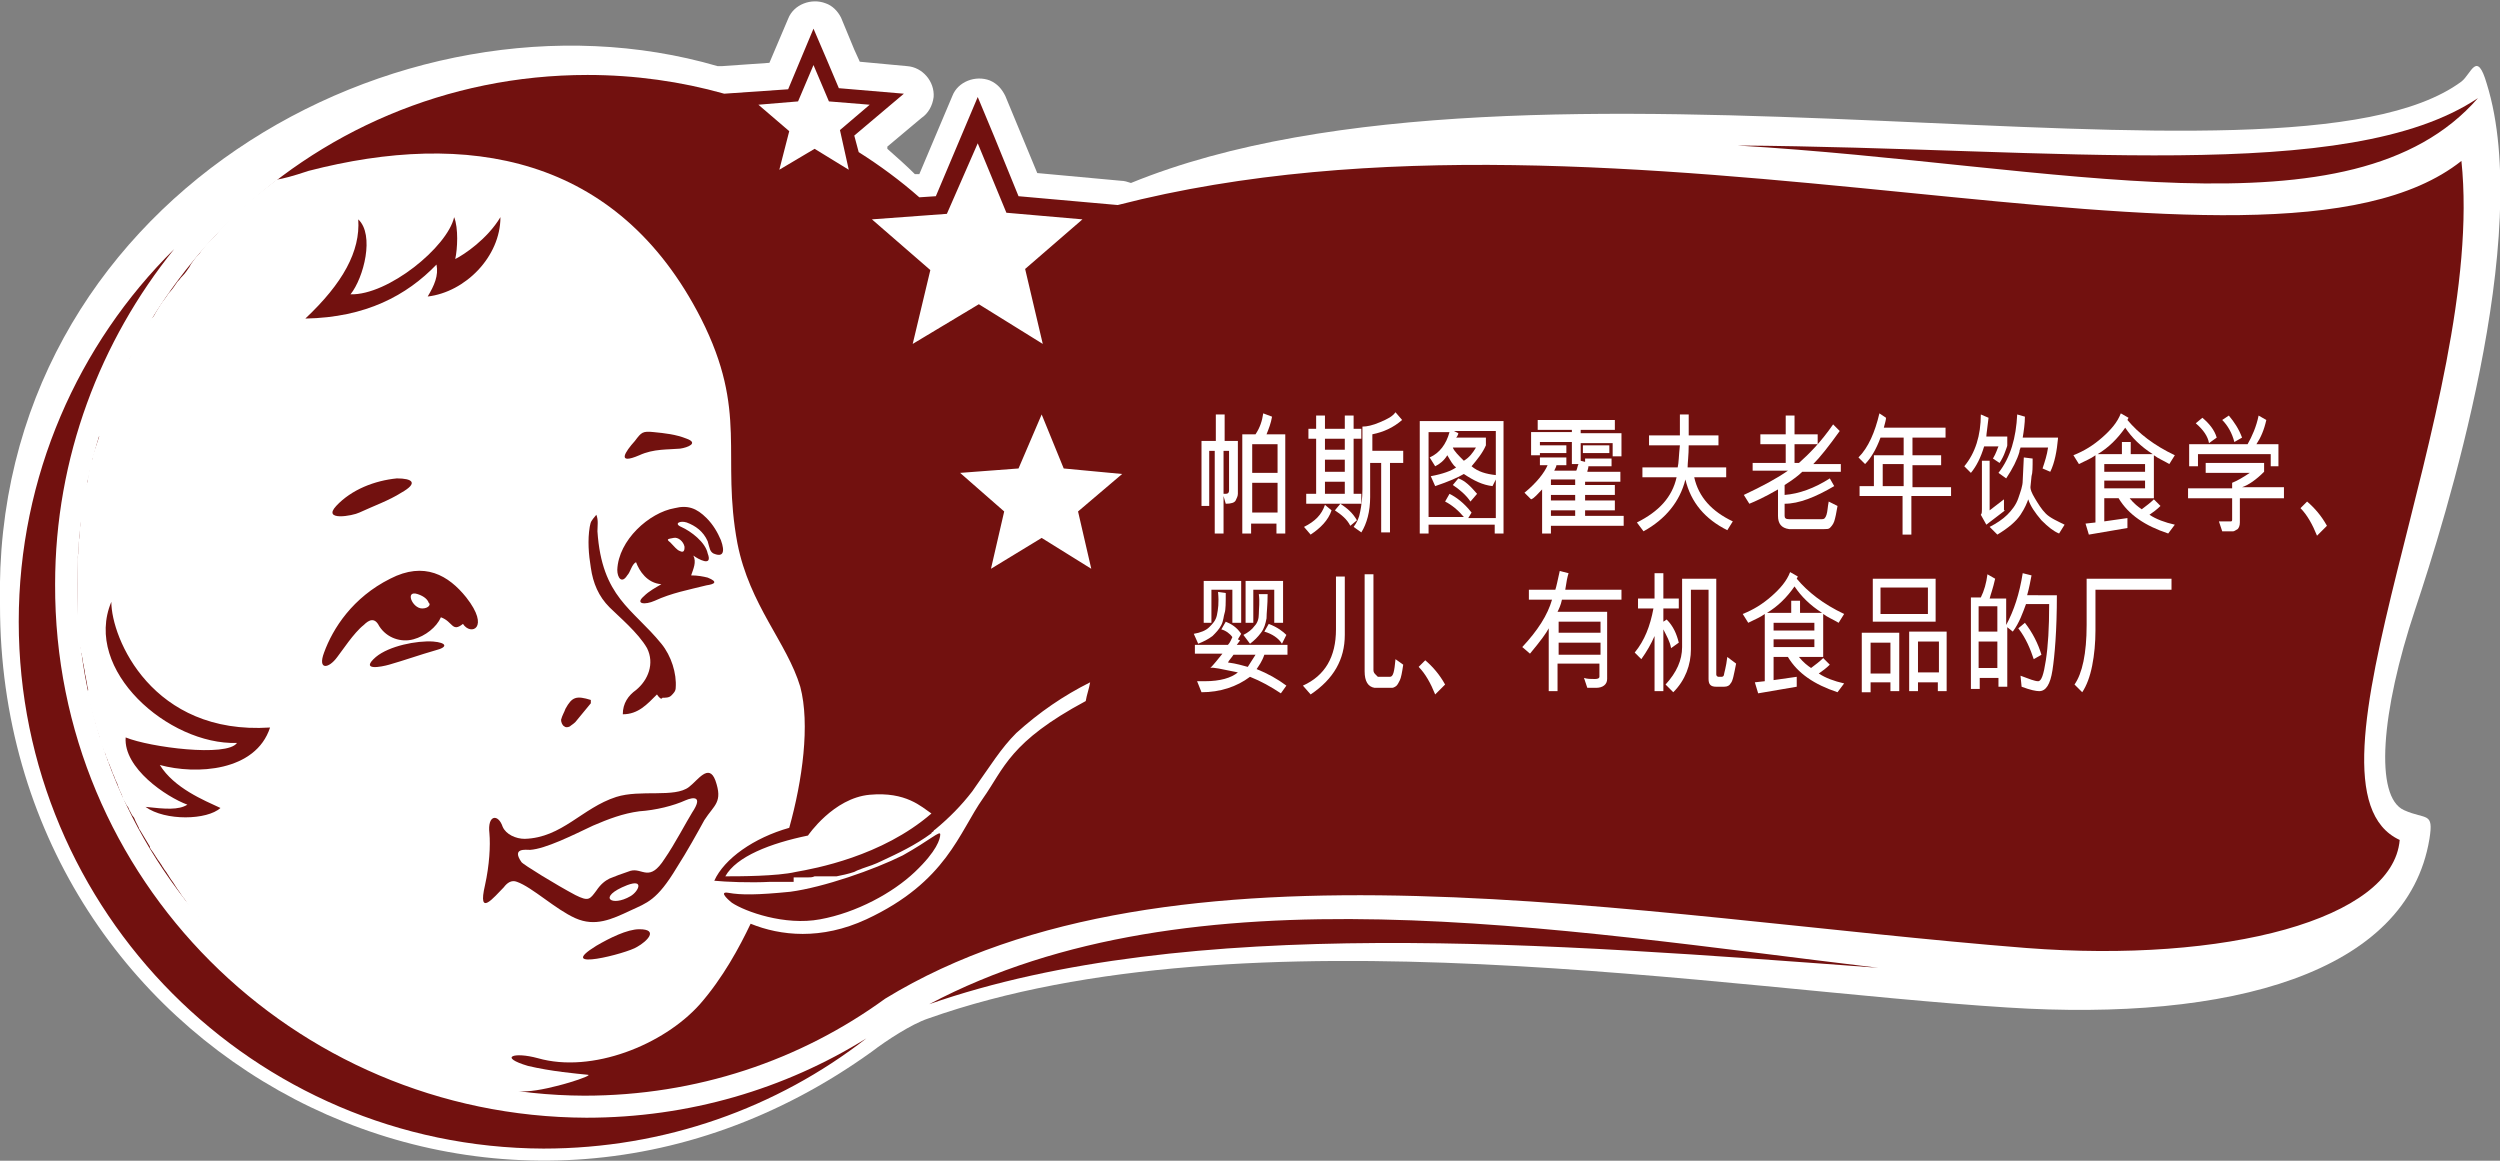 <?xml version="1.0" encoding="UTF-8"?> <!-- Generator: Adobe Illustrator 24.1.2, SVG Export Plug-In . SVG Version: 6.00 Build 0) --> <svg xmlns="http://www.w3.org/2000/svg" xmlns:xlink="http://www.w3.org/1999/xlink" id="Layer_1" x="0px" y="0px" viewBox="0 0 226.8 105.3" style="enable-background:new 0 0 226.8 105.3;" xml:space="preserve"><rect x="0" y="0" width="226.8" height="105.3" fill="#808080" stroke="none"/> <style type="text/css"> .st0{fill:#FFFFFF;} .st1{fill:#72110F;} .st2{fill-rule:evenodd;clip-rule:evenodd;fill:#FFFFFF;} </style> <g> <g> <path class="st0" d="M102.6,16.6c36-14.7,104.6,2.7,120.7-9.2c0.9-0.7,1.4-2.9,2.3,0.2c4.3,13.8-3.8,39.6-6.5,47.7 c-3.1,9.3-3.7,17-1,18.2c2,0.9,2.7,0.1,2.3,2.6c-2,12.2-18.1,16.6-38.3,15.3c-25.6-1.6-69.1-9.2-97.9,1c-1.5,0.5-3.8,2-5.1,3 C44.9,120,0,95.8,0,54.9C-0.8,18.3,36.3-2.4,65.1,6c0.1,0,0.2,0,0.4,0l0,0l4.3-0.3l1.7-4c0.5-1.3,2.1-1.9,3.4-1.4 C75.5,0.5,76,1,76.3,1.6l1.2,2.9L78,5.6L82.3,6c1.4,0.1,2.5,1.4,2.4,2.8c-0.1,0.8-0.5,1.5-1.1,1.9l-3.1,2.6v0.2 c0.9,0.8,1.7,1.5,2.5,2.3h0.4l3-7.1c0.5-1.3,2.1-1.9,3.4-1.4c0.7,0.3,1.1,0.8,1.4,1.4l2.9,7l7.6,0.7 C102,16.4,102.3,16.5,102.6,16.6"></path> <path class="st1" d="M157.6,13.2c28.9,0.2,55.4,3.6,67.2-4.3C213.4,22,186.6,14.9,157.6,13.2 M170.4,87.8 c-29.8-2.2-62.6-4.9-86.1,3.3C108.1,78.5,141,84.3,170.4,87.8z M15.8,22.6C7.1,31.2,1.7,43.2,1.7,56.4c0,26.3,21.3,47.7,47.6,47.8 c11,0,21.2-3.7,29.3-10c-7.4,4.6-16.1,7.2-25.4,7.2C26.5,101.3,4.9,79.7,5,53C5,41.5,9.1,30.9,15.8,22.6z M101.4,18.6 c45.9-11.8,104.1,10.1,121.9-4c2.3,22-16,56.8-5.6,61.6c-0.6,7.2-15.8,11.2-33.9,9.8c-35.4-2.8-77.5-11.3-103.5,4.6 c-7.7,5.6-17.1,8.8-27.3,8.8C27.6,99.3,6.9,78.6,7,53C7,27.5,27.7,6.8,53.3,6.8c4.3,0,8.5,0.6,12.4,1.7l5.8-0.4l2.3-5.5L75,5.4 L76.1,8L82,8.5l-4.5,3.8l0.4,1.5c1.9,1.2,3.8,2.6,5.5,4.1l1.5-0.1l3.8-9l1.5,3.6l2.2,5.4L101.4,18.6z"></path> <path class="st2" d="M66.4,81.9c0,0-1.4-1.1-0.3-0.9s2.6,0.2,5.6-0.1c3-0.4,7.6-2,10.2-3.3c2.5-1.4,3.4-2.3,3.4-1.9 S85,77.2,83,79.1s-5.3,3.7-8.6,4.3C71.2,84,67.6,82.7,66.4,81.9 M11.9,32.2c-0.1,0.2-0.2,0.4-0.4,0.7 M65.8,79.5 c1-1.8,4.1-3,7.5-3.7c0,0,2.3-3.4,5.6-3.7s4.7,1.1,5.6,1.7c-4.5,3.9-10.6,5-12.3,5.3C70.5,79.5,67,79.5,65.8,79.5z M88.7,13 l2.6,6.3l6.9,0.6L93,24.4l1.6,6.8l-5.8-3.6l-6,3.6l1.6-6.7l-5.3-4.6l6.8-0.5L88.7,13z M94.5,37.6l2,4.9l5.3,0.5l-4,3.4l1.2,5.2 l-4.5-2.8l-4.6,2.8l1.2-5.2l-4-3.5l5.3-0.4L94.5,37.6z M73.8,5.9l1.4,3.3l3.7,0.3l-2.7,2.3l0.8,3.6l-3.1-1.9l-3.2,1.9l0.9-3.5 l-2.8-2.4l3.6-0.3L73.8,5.9z M25.1,16.3L25.1,16.3c-0.9,0.7-1.7,1.3-2.5,2l0,0c-0.8,0.7-1.6,1.4-2.3,2.2l-0.1,0.1 c-0.3,0.3-0.5,0.6-0.8,0.9l-0.1,0.1c-0.4,0.4-0.9,0.9-1.2,1.4L18,23.1c-0.3,0.3-0.5,0.6-0.7,0.9l-0.1,0.2 c-0.2,0.3-0.4,0.6-0.7,0.9l-0.1,0.1c-0.1,0.2-0.3,0.3-0.4,0.5l0,0c-0.2,0.3-0.4,0.6-0.7,0.9l-0.2,0.3c-0.2,0.3-0.4,0.5-0.5,0.7 c-0.1,0.1-0.1,0.2-0.2,0.3c-0.1,0.2-0.2,0.3-0.3,0.5s-0.2,0.4-0.4,0.5c-0.1,0.2-0.2,0.3-0.3,0.4s-0.2,0.3-0.2,0.4 c-0.1,0.2-0.3,0.4-0.4,0.6c-0.1,0.1-0.2,0.3-0.2,0.4c-0.1,0.2-0.2,0.4-0.3,0.5c-0.1,0.2-0.2,0.4-0.3,0.5s-0.1,0.3-0.2,0.4 c-0.1,0.2-0.2,0.4-0.4,0.7c-0.1,0.1-0.1,0.3-0.2,0.4c-0.1,0.2-0.2,0.4-0.3,0.5c-0.1,0.2-0.2,0.3-0.2,0.5c-0.1,0.2-0.2,0.4-0.3,0.6 c-0.1,0.1-0.1,0.3-0.2,0.4c-0.1,0.3-0.2,0.5-0.3,0.8c0,0.1-0.1,0.2-0.1,0.4c-0.1,0.2-0.2,0.4-0.3,0.7c0,0.1-0.1,0.3-0.1,0.4 c-0.1,0.2-0.2,0.4-0.2,0.7c0,0.1-0.1,0.2-0.1,0.3C9,38.8,8.9,39,8.8,39.3L9,39.6c-0.1,0.3-0.2,0.6-0.3,0.9c0,0.1-0.1,0.2-0.1,0.3 c-0.1,0.3-0.2,0.5-0.2,0.8l-0.1,0.2c-0.1,0.3-0.2,0.6-0.2,0.9L8,43c0,0.2,0,0.5-0.1,0.8L7.8,44c-0.1,0.3-0.1,0.6-0.2,0.9v0.2 c-0.1,0.3-0.1,0.6-0.2,0.9v0.2c-0.1,0.3-0.1,0.6-0.1,1v0.2c0,0.3-0.1,0.7-0.1,1v0.2c0,0.3-0.1,0.6-0.1,0.9v0.2c0,0.4,0,0.7-0.1,1 v0.2c0,0.4,0,0.7,0,1v0.2c0,0.4,0,0.7,0,1.1l0,0c0,0.1,0,0.1,0,0.2c0,0.3,0,0.7,0,1c0,0.2,0,0.3,0,0.4c0,0.2,0,0.5,0,0.7 s0,0.4,0,0.5c0,0.2,0,0.4,0,0.6c0,0.2,0,0.4,0,0.5c0,0.2,0,0.4,0.1,0.6c0,0.2,0,0.4,0.1,0.5c0,0.2,0,0.4,0.1,0.6 c0,0.2,0,0.4,0.1,0.5c0,0.2,0.1,0.4,0.1,0.6c0,0.2,0.1,0.4,0.1,0.5c0,0.2,0.1,0.4,0.1,0.6c0,0.2,0.1,0.4,0.1,0.5 c0,0.2,0.1,0.4,0.1,0.6c0,0.2,0.1,0.3,0.1,0.5c-0.1,0.2,0,0.4,0,0.6s0.1,0.3,0.1,0.5c0.1,0.2,0.1,0.4,0.2,0.7 c0,0.1,0.1,0.3,0.1,0.4c0.1,0.4,0.2,0.7,0.3,1c0,0.2,0.1,0.3,0.1,0.4c0.1,0.2,0.1,0.4,0.2,0.6c0,0.2,0.1,0.4,0.1,0.5 c0.1,0.2,0.1,0.4,0.2,0.5c0.1,0.2,0.1,0.4,0.2,0.5s0.1,0.4,0.2,0.5c0.1,0.2,0.1,0.4,0.2,0.5c0.1,0.2,0.1,0.3,0.2,0.5 c0.1,0.2,0.1,0.4,0.2,0.5c0.1,0.2,0.1,0.3,0.2,0.5c0.1,0.2,0.2,0.4,0.2,0.5c0.1,0.2,0.1,0.3,0.2,0.5c0.1,0.2,0.2,0.4,0.2,0.5 s0.1,0.3,0.2,0.4c0.1,0.2,0.2,0.4,0.3,0.5s0.1,0.3,0.2,0.4c0.1,0.2,0.2,0.4,0.3,0.5s0.1,0.2,0.2,0.4c0.1,0.2,0.2,0.4,0.3,0.6 c0,0.1,0.1,0.2,0.1,0.2c0.3,0.5,0.6,1,0.9,1.5v0.1c0.1,0.2,0.3,0.4,0.4,0.6c0.1,0.1,0.1,0.2,0.2,0.3c0.1,0.2,0.3,0.4,0.4,0.6 c0.1,0.1,0.1,0.2,0.2,0.3c0.1,0.2,0.3,0.4,0.4,0.6c0.1,0.1,0.1,0.2,0.2,0.3c0.1,0.2,0.3,0.4,0.4,0.6c0.1,0.1,0.1,0.2,0.2,0.3 c0.1,0.2,0.3,0.4,0.4,0.6l0.2,0.3c0.2,0.2,0.3,0.4,0.4,0.6c0.1,0.1,0.1,0.2,0.2,0.3c0.2,0.2,0.3,0.4,0.5,0.6 c0.1,0.1,0.1,0.2,0.2,0.2c0.2,0.2,0.3,0.4,0.5,0.6c0,0.1,0.1,0.1,0.1,0.2c1.1,1.2,2.2,2.4,3.4,3.5l0,0c0.2,0.2,0.4,0.4,0.7,0.6 l0.1,0.1c0.2,0.2,0.4,0.4,0.7,0.6l0.1,0.1c0.2,0.2,0.4,0.4,0.7,0.6l0.1,0.1c0.2,0.2,0.4,0.4,0.7,0.5l0.1,0.1 c0.3,0.2,0.5,0.4,0.7,0.5l0.1,0.1c2.5,1.8,5.1,3.3,7.8,4.6l0,0c0.3,0.1,0.6,0.3,0.9,0.4l0,0c3.8,1.7,7.8,2.8,12,3.4 c0.3,0,0.7-0.1,1.2-0.1c2.1-0.1,6.3-1.5,5.5-1.5c-1-0.1-3.3-0.3-5.4-0.8c-2.7-0.8-1.3-1.3,0.9-0.7c4.9,1.4,11.4-1.2,14.7-4.9 c2.1-2.4,3.6-5.2,4.6-7.3c2.7,1.1,6.4,1.5,10.5-0.4c7.3-3.4,8.4-7.9,10.6-11c1.9-2.7,2.4-5.1,9.3-8.8c0.1-0.6,0.3-1.1,0.4-1.7 c-2.4,1.2-4.6,2.7-6.7,4.6c-1.4,1.4-2.3,2.9-4,5.3c-1,1.3-2.1,2.4-3.3,3.4l0,0c-0.1,0.1-0.2,0.1-0.2,0.2l0,0 c-0.1,0.1-0.2,0.1-0.2,0.2l0,0c-1.5,1.1-3,1.8-4.5,2.5l0,0c-0.6,0.3-1.2,0.5-1.8,0.7l0,0c-0.2,0.1-0.3,0.1-0.5,0.2l0,0l-0.2,0.1 l0,0c-0.6,0.2-1.1,0.3-1.6,0.4h-0.1h-0.2h-0.1h-0.1H75h-0.2h-0.2l0,0h-0.2l0,0h-0.2H74h0h-0.1l0,0c-0.2,0.1-0.4,0.1-0.7,0.1H73 l0,0h-0.2l0,0h-0.1l0,0h-0.1h-0.1h-0.1h-0.1h-0.1h-0.1l0,0H72l0,0l0,0.4l0,0h-0.1l0,0l0,0l0,0l0,0l0,0h-0.1h-0.1l0,0l0,0h-0.1l0,0 l0,0l0,0l0,0l0,0h-0.1l0,0h-0.1l0,0h-0.1l0,0l0,0l0,0h-0.1l0,0l0,0l0,0l0,0l0,0l0,0l0,0l0,0l0,0l0,0h-0.1l0,0l0,0l0,0l0,0l0,0l0,0 l0,0l0,0l0,0l0,0l0,0l0,0l0,0l0,0l0,0l0,0l0,0l0,0l0,0l0,0l0,0l0,0l0,0l0,0l0,0l0,0l0,0l0,0l0,0l0,0l0,0H70l0,0h-0.1l0,0l0,0l0,0 c-1.9,0.1-4.1,0-5.1-0.1c0.9-2,3.6-3.9,6.8-4.8c1.2-4.3,1.9-9.4,1-12.8c-1.2-4-4.6-7.4-5.7-13c-1.5-8,1-11.9-3.3-20.4 C56,14,42.3,11.8,28,15.5C26.5,16,25.7,16.2,25.1,16.3z"></path> <path class="st1" d="M57.2,81.3c0.7-0.4,1.3-1.6-0.3-1C54.1,81.4,55.5,82.3,57.2,81.3 M57.2,79c1.1-0.3,1.7,1.1,3.1-1.1 c0.9-1.3,2-3.4,2.5-4.2c1-1.5,0.1-1.4-0.6-1.1c-1.1,0.5-2.7,0.9-4.2,1c-1.5,0.2-2.8,0.7-4.2,1.3c-1.9,0.9-4.3,2.1-5.7,2.2 c-0.4,0-1.7-0.2-0.8,1.1c0.1,0.2,3.2,2.1,4.9,3c1.2,0.6,1.3,0.4,1.9-0.4c0.4-0.6,0.8-0.9,1.2-1.1C55.8,79.5,56.3,79.3,57.2,79z M37.9,53.9c-1.2-0.4-0.5,1.3,0.4,1.3c0.6,0,0.8-0.4,0.6-0.5C38.8,54.4,38.5,54.1,37.9,53.9z M39.5,59c-1.4,0.4-2.8,0.9-4.2,1.3 c-0.7,0.2-2.7,0.6-1.2-0.7c1.2-1,3.7-1.5,5.2-1.4C40.5,58.3,40.7,58.7,39.5,59z M34.4,56.8C34,56,33.5,56.2,33,56.7 c-0.9,0.7-2,2.4-2.4,2.9c-0.8,1.1-1.8,1.2-1.2-0.4c0.8-2.2,2.6-5,6-6.7c3.1-1.6,5.3-0.3,6.9,1.7c2.2,2.8,0.4,3.5-0.3,2.4 c-1,0.8-0.9-0.2-2-0.6c-0.4,0.9-1.4,1.7-2.5,2S35.1,57.9,34.4,56.8z M60.8,49.2c0.4,0.4,0.6,0.7,0.9,0.8c0.4,0.2,0.4-0.2,0.4-0.4 c-0.1-0.5-0.6-0.9-1-0.8C60.6,48.9,60.4,48.9,60.8,49.2z M62.9,50.4c0.3,0.6,0,1.2-0.2,1.8c0.6,0,1.1,0.1,1.5,0.2 c1,0.4,0.6,0.6-0.1,0.7c-1.6,0.4-3.2,0.7-4.7,1.4c-0.9,0.4-1.8,0.3-1-0.4c0.5-0.5,1.1-0.8,1.6-1.1c-1.3-0.1-2-1.2-2.3-2 c-0.4,0.2-0.5,0.9-0.8,1.2C56.4,53,56,52.4,56,51.7c0.1-2.7,2.9-5.2,5.2-5.6c1.2-0.3,2,0,2.9,0.9c0.6,0.6,1,1.3,1.3,2 c0.4,1.1,0.2,1.6-0.7,1.2c-0.3-0.2-0.3-0.4-0.5-1.1c-0.4-0.9-1.1-1.4-1.9-1.7c-0.6-0.2-1.2,0.1-0.5,0.4c0.9,0.4,2.2,1.4,2.4,2.4 C64.7,51.5,63.3,50.7,62.9,50.4z M41.2,19.7c0.4,1,0.3,2.9,0.1,3.8c0.8-0.4,2.9-1.8,4.1-3.8c0,3.6-3.2,6.8-6.6,7.2 c0.6-1,1-1.9,0.8-2.9c-2.7,2.8-6.4,4.8-11.9,4.9c3.4-3.2,5-6.1,4.8-9c1.5,1.4,0.5,5.3-0.7,6.8C35.2,26.8,40.6,22.4,41.2,19.7z M59.6,63c-0.9,0.9-1.7,1.8-3.1,1.8c0-1,0.5-1.7,1.2-2.2c1.1-0.9,1.7-2.4,1-3.8c-0.8-1.4-2.6-2.9-3.4-3.7c-1-1-1.5-2.2-1.7-3.6 c-0.2-1.2-0.3-2.5-0.1-3.7c0.1-0.5,0.1-0.5,0.6-1.1c0.2,0.5,0.1,1,0.1,1.5c0.4,6,3.2,7,5.8,10.2c0.9,1.1,1.4,2.7,1.3,4 c0,0.3-0.2,0.5-0.4,0.7s-0.5,0.2-0.8,0.2C60,63.5,59.8,63.3,59.6,63z M36.4,44.7c-1.1,0.7-2.5,1.2-3.8,1.8 c-0.6,0.3-3.4,0.8-2.1-0.6c1.4-1.5,3.5-2.3,5.5-2.5C37.4,43.4,38,43.8,36.4,44.7z M59.3,39.2c1,0.1,2,0.2,3,0.6 c1.1,0.4,0.1,0.8-0.6,0.9c-1.1,0.1-2.4,0-3.7,0.6c-2.1,0.9-1.3-0.3-0.4-1.3C58.2,39.2,58.3,39.1,59.3,39.2z M54.1,85.8 c1.2-0.7,2.8-1.5,3.9-1.5c1.8,0,0.7,1.1-0.2,1.6C56.9,86.5,50.2,88.2,54.1,85.8z M53.6,63.5c0,0.1,0,0.2,0,0.3 c-0.5,0.6-0.9,1.1-1.4,1.7c-0.2,0.2-0.4,0.3-0.5,0.4c-0.2,0.1-0.4,0.1-0.5,0c-0.2-0.1-0.3-0.4-0.3-0.6c0.1-0.4,0.3-0.7,0.4-1 C51.9,63.2,52.3,63.1,53.6,63.5z M11.4,66.9c2.2,0.9,9.2,1.8,10.1,0.5c-6.2,0.2-14-6.6-11.4-12.8c0,3.3,3.7,12.1,14.4,11.4 c-1.3,4-6.7,4.3-10,3.4c1.3,2.1,4,3.2,5.5,3.9c-1.2,1.1-5,1.2-6.8-0.1c1.8,0.2,3,0.3,3.8-0.2C15.1,72.3,11.2,69.7,11.4,66.9z M44,80.3c0.4-1.8,0.5-3.6,0.4-4.7c-0.2-1.7,0.8-1.8,1.2-0.6c0.3,0.7,1.2,1.1,2,1.1c3.4-0.1,5.2-2.8,8.3-3.8 c2.2-0.7,5.3,0.1,6.6-0.9c0.8-0.6,1.8-2.2,2.4-0.6c0.7,2-0.1,2.2-1,3.6c-0.6,1.1-1.6,2.9-2.5,4.3c-1.8,3-2.7,3.2-4.2,3.9 c-1.7,0.8-3.2,1.5-5,0.7s-3.9-2.8-5.3-3.3c-0.5-0.2-0.9,0.1-1.2,0.5C44.8,81.4,43.3,83.3,44,80.3z"></path> </g> </g> <g> <path class="st0" d="M112.3,40v4.8c0,0.2-0.1,0.4-0.2,0.6c-0.1,0.2-0.4,0.3-0.9,0.3L111,45h0v3.4h-0.8v-7.5l-0.5,0v5H109V40h1.3 v-2.4h0.8V40H112.3z M111.5,44.5v-3.6l-0.5,0v3.9c0.1,0,0.1,0,0.2,0C111.4,44.8,111.5,44.7,111.5,44.5z M116.6,48.4h-0.8v-0.9h-2.3 l0,0.9h-0.8v-9h1.2c0.4-0.6,0.6-1.2,0.7-1.9l0.8,0.3c-0.1,0.6-0.3,1.1-0.5,1.6h1.7V48.4z M115.9,42.9v-2.6h-2.3v2.6H115.9z M115.9,46.5v-2.7h-2.3v2.7H115.9z"></path> <path class="st0" d="M120.8,46.3c-0.3,0.9-1,1.6-1.9,2.2l-0.6-0.7c1-0.5,1.6-1.1,1.9-2L120.8,46.3z M123.5,45.7h-5v-0.9h0.9v-5 h-0.7v-0.9h0.7v-1.2h0.8v1.2h1.8v-1.2h0.8v1.2h0.7v0.9h-0.7v5h0.7V45.7z M122,40.8v-1h-1.8v1H122z M122,42.8v-1.1h-1.8v1.1H122z M122,44.8v-1.1h-1.8v1.1H122z M123.1,47.2l-0.6,0.5c-0.3-0.6-0.8-1-1.4-1.4l0.5-0.6C122.2,46.1,122.7,46.5,123.1,47.2z M127.2,42 h-1.1v6.3h-0.8V42h-1v3.1c0,1.3-0.3,2.4-0.8,3.2l-0.7-0.5c0.3-0.4,0.5-0.8,0.6-1.4c0.1-0.5,0.2-1.2,0.2-2v-5.7 c0.4,0,0.9-0.1,1.6-0.4s1.1-0.5,1.4-0.9l0.6,0.7c-0.8,0.7-1.7,1.1-2.7,1.3v1.5h2.8V42z"></path> <path class="st0" d="M136.4,48.4h-0.8v-0.8h-6v0.8h-0.8V38.2h7.6V48.4z M135.7,46.7v-3.2h0l-0.3,0.6c-0.9-0.1-1.7-0.5-2.6-1.1 c-0.5,0.3-1.4,0.7-2.6,1.1l-0.4-0.9c1.1-0.2,1.9-0.5,2.3-0.8c-0.3-0.2-0.5-0.6-0.8-1.1c-0.3,0.5-0.7,0.8-1.1,1l-0.5-0.8 c0.9-0.4,1.5-1.2,1.8-2.3h-1.9v7.7h3.2c-0.5-0.6-1.1-1.1-1.7-1.4l0.4-0.7c0.6,0.3,1.3,0.8,2,1.7l-0.3,0.5H135.7z M133.9,40.6h-2.1 c0.1,0.3,0.5,0.7,1,1.2C133.3,41.5,133.6,41.1,133.9,40.6z M134,44.8l-0.6,0.7c-0.4-0.6-1-1.1-1.6-1.5l0.5-0.6 C132.9,43.6,133.4,44.1,134,44.8z M135.7,43.1v-4h-3.8v0l0.4,0.2c0,0.1-0.1,0.3-0.2,0.4h2.7v0.7c-0.3,0.7-0.8,1.3-1.3,1.9 C134.1,42.8,134.8,43,135.7,43.1z"></path> <path class="st0" d="M147.1,47.7h-6.4v0.7h-0.8v-4c-0.4,0.4-0.7,0.8-1,0.9l-0.6-0.6c1.1-0.9,1.8-1.8,2.1-2.5h-0.7v-0.7h2.4v0.7 h-0.9c0,0.1-0.1,0.3-0.2,0.5h2c0.1-0.2,0.1-0.4,0.2-0.6h-0.6v-2h-2.9v1.2h-0.8v-2.1h3.7V39h-3.1v-0.9h7V39h-3.1v0.3h3.7v2.1h-0.8 v-1.2h-2.9v1.6l0.4,0.1v-0.3h2.4v0.7h-2.1c0,0.2-0.1,0.4-0.1,0.5h3v0.9h-3.2V44h2.7v0.9h-2.7v0.5h2.7v0.9h-2.7v0.5h3.5V47.7z M142.1,41.1h-2.4v-0.7h2.4V41.1z M142.9,44v-0.5h-2.2V44H142.9z M142.9,45.4v-0.5h-2.2v0.5H142.9z M142.9,46.8v-0.5h-2.2v0.5 H142.9z M146,41.1h-2.4v-0.7h2.4V41.1z"></path> <path class="st0" d="M157.2,47.3l-0.5,0.8c-2-1-3.3-2.5-3.8-4.6c-0.5,2-1.8,3.6-3.8,4.7l-0.6-0.8c2-1,3.2-2.3,3.6-4.1h-3.1v-0.9 h3.2c0.1-0.4,0.1-1.1,0.2-2h-2.8v-0.9h2.8v-1.9h0.8v1.9h2.7v0.9h-2.7c0,0.9-0.1,1.6-0.1,2h3.5v0.9h-2.9 C154.1,45.1,155.3,46.4,157.2,47.3z"></path> <path class="st0" d="M167,42.8h-3.5c-0.3,0.3-0.8,0.7-1.6,1.2v0.9c1.3-0.1,2.7-0.6,4.1-1.5l0.4,0.7c-1.7,1-3.2,1.6-4.5,1.6v1.1 c0,0.2,0.1,0.3,0.4,0.3h3c0.2,0,0.3-0.1,0.4-0.4c0.1-0.3,0.1-0.7,0.2-1.2l0.8,0.4c-0.1,0.6-0.2,1.1-0.3,1.4 c-0.1,0.3-0.3,0.5-0.4,0.6s-0.3,0.1-0.5,0.1h-3.2c-0.7-0.1-1-0.5-1-1.2v-2.4c-1.2,0.7-2.1,1.1-2.6,1.3l-0.5-0.8 c1.7-0.8,3-1.5,4-2.2H159V42h3v-1.7h-2.3v-0.9h2.3v-1.7h0.8v1.7h2.1v0.9h-2.1V42h0.4c0.9-0.8,2-1.9,3.1-3.5l0.6,0.6 c-1,1.4-1.8,2.4-2.4,3h2.5V42.8z"></path> <path class="st0" d="M176.9,45h-3.5v3.5h-0.8V45h-3.9v-0.9h1.3v-2.8h2.7v-1.6h-2.1c-0.4,1.1-0.9,1.9-1.4,2.4l-0.6-0.6 c0.9-0.9,1.5-2.3,1.9-4l0.6,0.4c0,0.2-0.1,0.5-0.2,0.9h5.6v0.9h-3v1.6h2.6v0.9h-2.6v2h3.5V45z M172.7,44.1v-2h-1.9v2H172.7z"></path> <path class="st0" d="M182.1,40.4c0,0.1-0.1,0.3-0.2,0.6s-0.3,0.7-0.5,1l-0.6-0.4c0.3-0.5,0.4-0.9,0.5-1.1h-1.3 c-0.3,1-0.7,1.8-1.2,2.4l-0.6-0.6c1-1.2,1.5-2.8,1.5-4.7l0.7,0.3c-0.1,0.9-0.2,1.5-0.2,1.7h1.9V40.4z M181.9,46.3l-1.7,1.3 l-0.5-0.9c0.1-0.1,0.1-0.3,0.1-0.5v-4.4h0.7v4.5l1.3-1V46.3z M187.3,47.6l-0.5,0.8c-0.5-0.2-1-0.6-1.6-1.2c-0.6-0.7-1-1.3-1.2-1.9 c-0.1,0.3-0.3,0.8-0.7,1.4c-0.4,0.6-1.1,1.2-2.1,1.8l-0.7-0.7c0.6-0.3,1.2-0.7,1.6-1.1s0.8-0.9,1-1.5s0.4-1.1,0.4-1.6l0.1-2.1 l0.8,0.1c0,0.8,0,1.3-0.1,1.6l-0.1,1c0,0.2,0.1,0.5,0.4,1s0.6,1,1,1.4S186.7,47.3,187.3,47.6z M186.7,39.8c-0.1,1.1-0.3,2.2-0.7,3 l-0.7-0.3c0.2-0.6,0.4-1.2,0.5-1.9h-2.5c0,0.1-0.1,0.2-0.1,0.4c-0.2,0.7-0.6,1.5-1.2,2.4l-0.7-0.5c1.1-1.4,1.6-3.2,1.7-5.3l0.7,0.2 c0,0.6-0.1,1.3-0.2,1.9H186.7z"></path> <path class="st0" d="M197.3,41.3l-0.5,0.8c-0.5-0.3-1-0.5-1.4-0.8v3.9h-2.2c0.4,0.5,0.8,0.8,1.1,1c0.4-0.3,0.8-0.6,1.1-0.9l0.6,0.6 c-0.3,0.3-0.7,0.6-1,0.8c0.6,0.4,1.4,0.7,2.3,0.9l-0.6,0.8c-2.1-0.7-3.6-1.7-4.5-3.2h-1.3v2.1L193,47v0.9l-3.5,0.6l-0.3-1l0.9-0.1 v-6.1c-0.4,0.3-0.9,0.5-1.5,0.8l-0.5-0.8c1-0.4,1.8-0.9,2.6-1.6s1.4-1.4,1.7-2.2l0.7,0.4l-0.1,0.2C194,39.3,195.4,40.4,197.3,41.3z M195.3,41.2c-1.1-0.7-1.9-1.5-2.5-2.4c-0.7,1-1.5,1.8-2.5,2.4h2.2v-1.1h0.8v1.1H195.3z M194.6,42.1h-3.7v0.7h3.7L194.6,42.1z M194.6,44.3v-0.7h-3.7v0.7H194.6z"></path> <path class="st0" d="M207,45.2h-3.8v2.2c0,0.3-0.1,0.5-0.2,0.6c-0.2,0.1-0.3,0.2-0.4,0.2h-1l-0.3-0.9l1.1,0c0.1,0,0.1-0.1,0.1-0.2 v-1.9h-4v-0.9h4v-0.5c0.5-0.2,1-0.5,1.6-0.9h-4v-0.9h5.3v0.8c-0.7,0.7-1.4,1.2-2,1.4h3.8V45.2z M206.8,42.3h-0.8v-1.1h-6.6v1.1 h-0.8v-2h5.3c0.4-0.7,0.8-1.6,1-2.6l0.7,0.4c-0.2,0.9-0.5,1.6-0.9,2.2h2V42.3z M201.1,39.7l-0.7,0.5c-0.1-0.6-0.5-1.2-1.2-1.8 l0.6-0.5C200.4,38.4,200.9,39,201.1,39.7z M203.4,39.7l-0.7,0.4c-0.2-0.8-0.6-1.5-1.1-2l0.6-0.4C202.7,38.3,203.1,38.9,203.4,39.7z "></path> <path class="st0" d="M211.1,47.7l-0.9,0.9c-0.4-1-0.9-1.9-1.5-2.5l0.6-0.6C210,46.1,210.6,46.8,211.1,47.7z"></path> <path class="st0" d="M111.2,53.8c0,0.9,0,1.5-0.1,1.8s-0.1,0.7-0.3,1.1s-0.5,0.7-0.8,1c-0.4,0.3-0.8,0.5-1.3,0.7l-0.4-0.9 c0.6-0.1,1.1-0.3,1.4-0.6s0.6-0.6,0.7-1.1c0.1-0.5,0.2-1.1,0.1-2.1L111.2,53.8z M116.9,59.4h-2.2c-0.2,0.6-0.5,1-0.7,1.3 c1,0.4,1.9,0.9,2.7,1.5l-0.5,0.7c-0.9-0.6-1.8-1.1-2.8-1.5c-1.2,0.9-2.7,1.4-4.4,1.4l-0.4-1c0.2,0,0.5,0,0.7,0c1.4,0,2.4-0.3,3-0.8 c-1.5-0.3-2.3-0.5-2.5-0.4c0.3-0.3,0.7-0.8,1.1-1.3h-2.5v-0.8h3c0.2-0.2,0.3-0.5,0.4-0.7c-0.2-0.3-0.6-0.6-1-0.7l0.4-0.7 c0.5,0.2,1,0.5,1.4,1.1l-0.3,0.5l0.2,0.1l-0.3,0.4h4.6V59.4z M112.6,56.5h-0.8v-3h-1.9v3h-0.7v-3.8h3.4V56.5z M113.9,59.4h-2 c-0.2,0.3-0.4,0.5-0.5,0.7c0.8,0.1,1.4,0.3,1.8,0.4L113.9,59.4z M115,53.9c0,1-0.1,1.7-0.1,2.2c-0.1,0.5-0.2,0.9-0.5,1.3 c-0.3,0.4-0.6,0.7-1,1l-0.6-0.8c0.4-0.2,0.8-0.5,1-0.8c0.3-0.3,0.4-0.7,0.4-1.1c0-0.5,0.1-1.1,0-1.8L115,53.9z M116.4,56.5h-0.8v-3 h-1.9v3H113v-3.8h3.4V56.5z M116.7,57.6l-0.4,0.8c-0.3-0.5-0.9-0.9-1.6-1.1l0.4-0.7C115.9,56.9,116.4,57.3,116.7,57.6z"></path> <path class="st0" d="M122,57.6c0,2.2-1,4-3.1,5.4l-0.7-0.8c2-0.9,3-2.6,3-5.1v-4.8h0.8V57.6z M127.3,60.3c-0.1,0.7-0.2,1.2-0.3,1.4 c-0.1,0.2-0.2,0.4-0.3,0.5c-0.1,0.1-0.3,0.2-0.4,0.2h-1.6c-0.6-0.1-0.9-0.6-0.9-1.5v-8.8h0.8v8.7c0,0.2,0.1,0.3,0.2,0.4 s0.2,0.2,0.2,0.2h1.1c0.3,0,0.4-0.5,0.5-1.6L127.3,60.3z"></path> <path class="st0" d="M131.1,62.1l-0.9,0.9c-0.4-1-0.9-1.9-1.5-2.5l0.6-0.6C130,60.5,130.6,61.2,131.1,62.1z"></path> <path class="st0" d="M147.1,54.4h-5.4c-0.1,0.5-0.3,0.9-0.4,1.1h4.5v6.1c0,0.5-0.4,0.8-1,0.8h-0.8l-0.3-0.9c0.3,0.1,0.6,0.1,1,0.1 c0.3,0,0.4-0.1,0.4-0.2v-1.2h-3.8v2.5h-0.8V57c-0.2,0.4-0.7,1.1-1.7,2.3l-0.7-0.6c1.4-1.5,2.3-2.9,2.7-4.3h-2.1v-0.9h2.4 c0.1-0.3,0.2-0.8,0.4-1.7l0.8,0.2c-0.1,0.3-0.2,0.8-0.3,1.5h5.1V54.4z M145.2,57.4v-1h-3.8v1H145.2z M145.2,59.4v-1.1h-3.8v1.1 H145.2z"></path> <path class="st0" d="M152.3,58.3l-0.7,0.5c-0.1-0.6-0.4-1.1-0.7-1.7v5.6h-0.8v-5c-0.3,0.7-0.7,1.4-1.2,2.1l-0.6-0.6 c0.9-1.1,1.4-2.4,1.7-4h-1.4v-0.9h1.5v-2.3h0.8v2.3h1.4v0.9h-1.4v1.2l0.3-0.2C151.8,56.8,152.1,57.5,152.3,58.3z M157.5,60.2 c-0.2,1-0.3,1.6-0.5,1.8c-0.1,0.2-0.3,0.3-0.6,0.3h-0.7c-0.5,0-0.7-0.2-0.7-0.7v-8.1h-1.6v5.4c0,1.4-0.5,2.8-1.6,3.9l-0.7-0.7 c1-1.1,1.5-2.2,1.5-3.4v-6.2h3.1v8.7c0,0.1,0.1,0.2,0.2,0.2h0.3c0.1,0,0.2-0.1,0.2-0.2s0.2-0.7,0.3-1.6L157.5,60.2z"></path> <path class="st0" d="M167.3,55.7l-0.5,0.8c-0.5-0.3-1-0.5-1.4-0.8v3.9h-2.2c0.4,0.5,0.8,0.8,1.1,1c0.4-0.3,0.8-0.6,1.1-0.9l0.6,0.6 c-0.3,0.3-0.7,0.6-1,0.8c0.6,0.4,1.4,0.7,2.3,0.9l-0.6,0.8c-2.1-0.7-3.6-1.7-4.5-3.2h-1.3v2.1l2.1-0.3v0.9l-3.5,0.6l-0.3-1l0.9-0.1 v-6.1c-0.4,0.3-0.9,0.5-1.5,0.8l-0.5-0.8c1-0.4,1.8-0.9,2.6-1.6s1.4-1.4,1.7-2.2l0.7,0.4l-0.1,0.2C164,53.7,165.4,54.8,167.3,55.7z M165.3,55.6c-1.1-0.7-1.9-1.5-2.5-2.4c-0.7,1-1.5,1.8-2.5,2.4h2.2v-1.1h0.8v1.1H165.3z M164.6,56.5h-3.7v0.7h3.7L164.6,56.5z M164.6,58.7V58h-3.7v0.7H164.6z"></path> <path class="st0" d="M172.3,62.7h-0.8v-0.8h-1.8v0.9l-0.8,0v-5.4h3.4V62.7z M171.5,61.1v-2.8h-1.8v2.8H171.5z M175.6,56.4h-5.7 v-3.9h5.7V56.4z M174.9,55.7v-2.4h-4.3v2.4H174.9z M176.6,62.7h-0.8v-0.8H174v0.8h-0.8v-5.4h3.4V62.7z M175.9,61v-2.8H174V61H175.9 z"></path> <path class="st0" d="M186.6,54c0,3.2-0.2,5.5-0.4,6.8s-0.6,1.9-1.2,1.9c-0.3,0-0.8-0.1-1.6-0.4l-0.1-1c0.8,0.3,1.3,0.5,1.6,0.5 c0.3,0,0.5-0.6,0.7-1.9s0.3-2.9,0.3-5.1h-2.1c-0.3,0.8-0.6,1.7-1.2,2.5l-0.5-0.4v5.4h-0.8v-0.8h-1.7v1h-0.8v-8.3h0.9 c0.3-0.6,0.5-1.3,0.6-2.1l0.7,0.4c-0.2,0.9-0.4,1.4-0.5,1.8h1.5v2.4c0.7-1.3,1.2-2.8,1.5-4.7l0.8,0.2c-0.1,0.5-0.2,1.1-0.4,1.8 H186.6z M181.2,57.3V55h-1.7v2.3H181.2z M181.2,60.6v-2.4h-1.7v2.4H181.2z M185.2,59.4l-0.7,0.4c-0.3-0.9-0.7-1.9-1.4-2.8l0.6-0.5 C184.4,57.4,184.9,58.4,185.2,59.4z"></path> <path class="st0" d="M197,53.5h-6.9v3.7c0,1.1-0.1,2.2-0.3,3.2s-0.5,1.8-0.9,2.4l-0.7-0.7c0.7-1,1.1-2.8,1.1-5.4v-4.2h7.7V53.5z"></path> </g> </svg> 